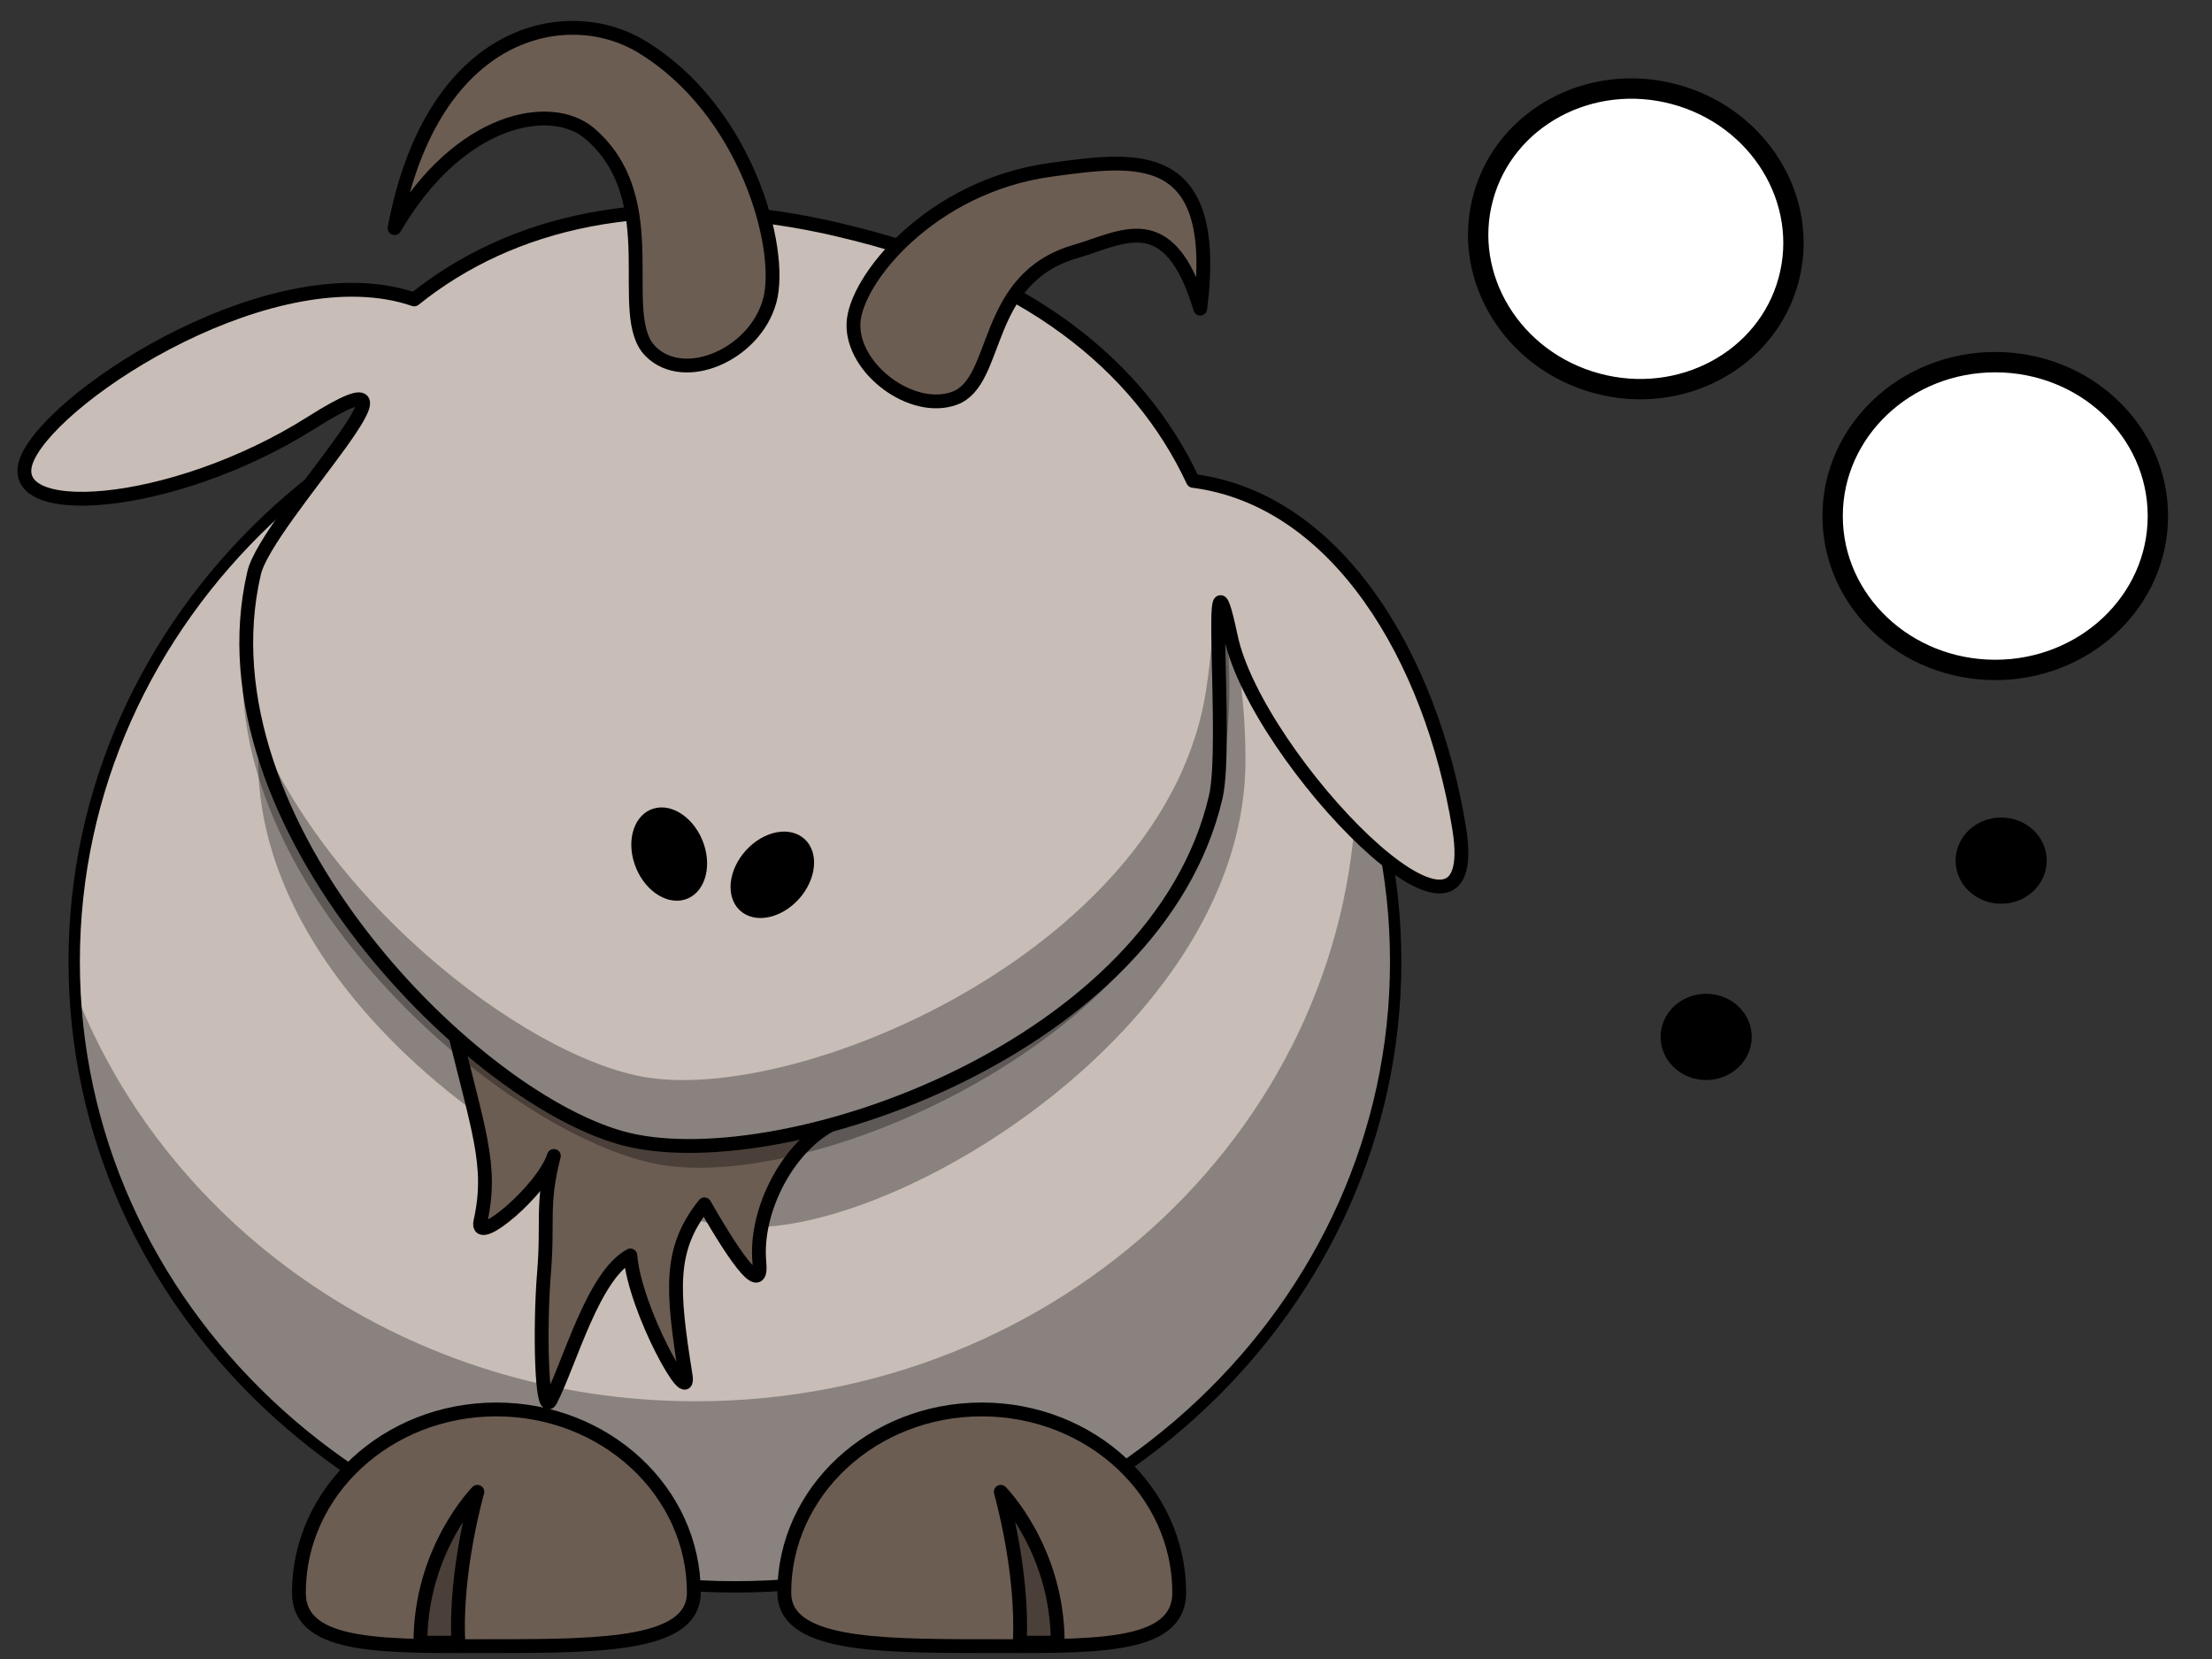<?xml version="1.0"?><svg width="640" height="480" xmlns="http://www.w3.org/2000/svg">
 <rect width="100%" height="100%" fill="#333333" stroke="none"/>
 <title>rabsky</title>
 <g>
  <path d="m403.814,278.232c0.032,99.896 -85.569,180.894 -191.173,180.894c-105.604,0 -191.205,-80.997 -191.173,-180.894c-0.032,-99.896 85.569,-180.894 191.173,-180.894c105.604,0 191.205,80.998 191.173,180.894z" id="path2383" stroke-miterlimit="4" stroke-linejoin="round" stroke-linecap="round" stroke-width="3.287" stroke="#000000" fill-rule="nonzero" fill="#c8beb7"/>
  <path d="m392.259,216.192c0.134,2.776 0.218,5.602 0.218,8.41c0,99.824 -85.636,180.831 -191.164,180.831c-82.486,0 -152.872,-49.527 -179.656,-118.817c4.631,95.941 88.44,172.473 191,172.473c105.528,0 191.164,-81.007 191.164,-180.831c0,-21.796 -4.081,-42.71 -11.563,-62.066z" id="path3221" stroke-miterlimit="4" stroke-linejoin="round" stroke-linecap="round" stroke-width="4" fill-rule="nonzero" fill-opacity="0.314" fill="#000000"/>
  <path d="m226.92,460.782c0,15.008 25.595,15.488 57.132,15.488c31.537,0 57.132,1.145 57.132,-15.488c0,-29.248 -25.595,-52.986 -57.132,-52.986c-31.537,0 -57.132,23.738 -57.132,52.986z" id="path3172" stroke-miterlimit="4" stroke-linejoin="round" stroke-linecap="round" stroke-width="4" stroke="#000000" fill-rule="nonzero" fill="#6c5d53"/>
  <path d="m360.356,219.981c0,74.581 -96.203,135.111 -142.831,135.111c-44.886,0 -142.831,-60.529 -142.831,-135.111c0,-74.581 42.978,-135.11 142.831,-135.11c99.87,0 142.831,60.529 142.831,135.11z" id="path3236" stroke-miterlimit="4" stroke-linejoin="round" stroke-linecap="round" stroke-width="4" fill-rule="nonzero" fill-opacity="0.314" fill="#000000"/>
  <path d="m119.672,305.522c13.528,29.607 19.832,38.512 19.43,55.451c-0.183,7.716 16.031,-12.607 17.155,-22.764c-0.826,14.67 2.092,18.678 3.807,33.855c1.716,15.176 7.407,41.509 9.059,35.606c3.431,-12.258 5.037,-37.673 14.446,-45.529c4.258,15.176 26.03,40.658 22.438,30.936c-8.724,-23.604 -11.931,-34.92 -4.289,-49.615c13.674,15.708 21.497,22.209 18.871,13.425c-4.432,-14.823 1.877,-35.184 13.365,-43.777c14.583,-10.908 -114.283,-8.172 -114.283,-7.588z" id="path3203" stroke-miterlimit="4" stroke-linejoin="round" stroke-width="4" stroke="#000000" fill-rule="evenodd" fill="#6c5d53" transform="rotate(11.224 177.377,356.648) "/>
  <path d="m306.026,475.278c0,-27.022 -16.48,-43.651 -16.48,-43.651c0,0 6.592,22.865 5.494,43.651l10.987,0z" id="path3174" stroke-miterlimit="4" stroke-linejoin="round" stroke-width="4" stroke="#000000" fill-rule="evenodd" fill-opacity="0.314" fill="#000000"/>
  <path d="m207.972,63.338c-52.584,1.008 -88.891,19.239 -111.044,47.465c-41.999,-4.272 -94.045,49.158 -98.499,69.705c-4.454,20.547 44.043,5.828 77.556,-28.173c33.513,-34.002 -6.218,29.892 -6.218,46.072c0,74.581 97.955,135.12 142.841,135.12c46.628,0 142.841,-60.539 142.841,-135.12c0,-16.18 -21.376,-78.419 -6.218,-46.072c15.158,32.347 95.737,84.71 76.827,38.803c-18.909,-45.907 -55.779,-84.593 -97.771,-80.334c-22.796,-29.049 -60.575,-47.465 -115.68,-47.465c-1.56,0 -3.103,-0.029 -4.636,0z" id="path3155" stroke-miterlimit="4" stroke-linejoin="round" stroke-linecap="round" stroke-width="4" stroke="#000000" fill-rule="nonzero" fill="#c8beb7" transform="rotate(13.114 213.529,198.426) "/>
  <path d="m519.059,69.105c0.008,23.914 -20.485,43.305 -45.766,43.305c-25.281,0 -45.773,-19.39 -45.766,-43.305c-0.008,-23.914 20.485,-43.305 45.766,-43.305c25.281,0 45.773,19.39 45.766,43.305z" id="path3157" stroke-miterlimit="4" stroke-linejoin="round" stroke-linecap="round" stroke-width="5.889" stroke="#000000" fill-rule="nonzero" fill="#ffffff" transform="rotate(15.146 473.293,69.105) "/>
  <path d="m624.342,149.306c0.008,24.587 -21.061,44.523 -47.053,44.523c-25.992,0 -47.061,-19.936 -47.053,-44.523c-0.008,-24.587 21.061,-44.523 47.053,-44.523c25.992,0 47.061,19.936 47.053,44.523z" id="path3159" stroke-miterlimit="4" stroke-linejoin="round" stroke-linecap="round" stroke-width="5.889" stroke="#000000" fill-rule="nonzero" fill="#ffffff"/>
  <path d="m592.182,249.006c0.002,6.889 -5.901,12.475 -13.184,12.475c-7.283,0 -13.187,-5.586 -13.184,-12.475c-0.002,-6.889 5.901,-12.476 13.184,-12.476c7.283,0 13.187,5.586 13.184,12.476z" id="path3161" stroke-miterlimit="4" stroke-linejoin="round" stroke-linecap="round" stroke-width="47.667" fill-rule="nonzero" fill="#000000"/>
  <path d="m506.828,300.006c0.002,6.889 -5.901,12.475 -13.184,12.475c-7.283,0 -13.187,-5.586 -13.184,-12.475c-0.002,-6.889 5.901,-12.476 13.184,-12.476c7.283,0 13.187,5.586 13.184,12.476z" id="path3163" stroke-miterlimit="4" stroke-linejoin="round" stroke-linecap="round" stroke-width="47.667" fill-rule="nonzero" fill="#000000"/>
  <path d="m250.368,103.925c-2.194,-12.431 13.855,-43.551 47.009,-55.157c22.809,-7.985 46.701,-17.19 50.386,30.647c-14.841,-27.56 -26.221,-15.472 -38.693,-8.91c-25.029,13.168 -13.741,41.232 -25.723,48.626c-11.154,6.882 -30.704,-2.321 -32.979,-15.207l0,0z" id="path3179" stroke-miterlimit="4" stroke-linejoin="round" stroke-width="4" stroke="#000000" fill-rule="evenodd" fill="#6c5d53" transform="rotate(11.612 298.967,81.902) "/>
  <path d="m342.747,158.926l-3.272,4.385c0.434,5.077 0.6,10.24 0.6,15.478c0,74.581 -96.213,135.12 -142.841,135.12c-36.138,0 -106.632,-39.219 -132.751,-93.434c13.292,66.445 99.782,117.837 141.15,117.837c46.628,0 142.841,-60.539 142.841,-135.12c0,-15.505 -1.877,-30.395 -5.727,-44.266z" id="path3231" stroke-miterlimit="4" stroke-linejoin="round" stroke-linecap="round" stroke-width="4" fill-rule="nonzero" fill-opacity="0.314" fill="#000000" transform="rotate(8.572 206.478,248.619) "/>
  <path d="m200.744,460.782c0,15.008 -25.595,15.488 -57.132,15.488c-31.537,0 -57.132,1.145 -57.132,-15.488c0,-29.248 25.595,-52.986 57.132,-52.986c31.537,0 57.132,23.738 57.132,52.986z" id="path3329" stroke-miterlimit="4" stroke-linejoin="round" stroke-linecap="round" stroke-width="4" stroke="#000000" fill-rule="nonzero" fill="#6c5d53"/>
  <path d="m121.638,475.278c0,-27.022 16.48,-43.651 16.48,-43.651c0,0 -6.592,22.865 -5.494,43.651l-10.987,0z" id="path3331" stroke-miterlimit="4" stroke-linejoin="round" stroke-width="4" stroke="#000000" fill-rule="evenodd" fill-opacity="0.314" fill="#000000"/>
  <path d="m232.607,258.106c-4.001,6.559 -11.345,9.639 -16.4,6.878c-5.055,-2.761 -5.907,-10.317 -1.903,-16.874c4.001,-6.559 11.345,-9.639 16.4,-6.878c5.055,2.761 5.907,10.317 1.903,16.874z" id="path2398" stroke-miterlimit="4" stroke-linejoin="round" stroke-linecap="round" stroke-width="47.667" fill-rule="nonzero" fill="#000000" transform="rotate(6.715 223.455,253.108) "/>
  <path d="m184.471,252.106c4.001,6.559 11.345,9.639 16.4,6.878c5.055,-2.761 5.907,-10.317 1.903,-16.874c-4.001,-6.559 -11.345,-9.639 -16.4,-6.878c-5.055,2.761 -5.907,10.317 -1.903,16.874z" id="path2412" stroke-miterlimit="4" stroke-linejoin="round" stroke-linecap="round" stroke-width="47.667" fill-rule="nonzero" fill="#000000" transform="rotate(12.941 193.622,247.108) "/>
  <path d="m226.247,80.302c2.155,-15.408 -13.607,-53.982 -46.168,-68.368c-22.401,-9.897 -60.532,1.826 -64.151,61.121c14.576,-34.161 40.418,-42.311 52.667,-34.177c24.581,16.322 13.495,51.108 25.263,60.273c10.955,8.531 30.155,-2.877 32.389,-18.849z" id="path3173" stroke-miterlimit="4" stroke-linejoin="round" stroke-width="4" stroke="#000000" fill-rule="evenodd" fill="#6c5d53" transform="rotate(7.181 171.185,55.429) "/>
  <title>Layer 1</title>
 </g>
</svg>